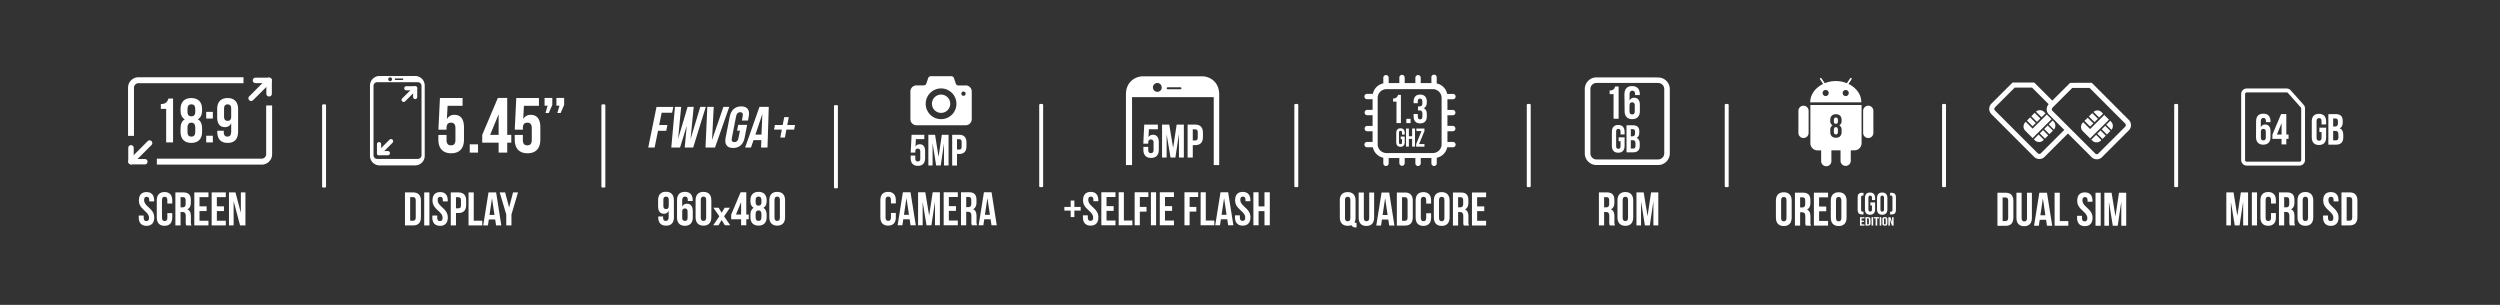 <svg id="Calque_1" data-name="Calque 1" xmlns="http://www.w3.org/2000/svg" viewBox="0 0 1640 200"><rect x="0" y="0" width="1640" height="200" fill="#333333" stroke="none"/><defs><style>.cls-1{fill:#fff;}</style></defs><title>jerry3-pictos-desktop</title><rect class="cls-1" x="681.72" y="68.2" width="2.58" height="54.58" rx="0.58" ry="0.58"/><rect class="cls-1" x="547.09" y="68.96" width="2.58" height="54.58" rx="0.58" ry="0.58"/><rect class="cls-1" x="849.09" y="68.2" width="2.58" height="54.58" rx="0.58" ry="0.58"/><rect class="cls-1" x="1001.57" y="68.2" width="2.58" height="54.58" rx="0.58" ry="0.58"/><rect class="cls-1" x="1131.43" y="68.2" width="2.58" height="54.58" rx="0.58" ry="0.58"/><rect class="cls-1" x="1274" y="68.2" width="2.58" height="54.58" rx="0.58" ry="0.58"/><rect class="cls-1" x="1426.27" y="68.2" width="2.58" height="54.58" rx="0.58" ry="0.58"/><path class="cls-1" d="M587.67,139.69v2.88c0,3.46-1.73,5.44-5.08,5.44s-5.07-2-5.07-5.44V131.31c0-3.47,1.73-5.45,5.07-5.45s5.08,2,5.08,5.45v2.1h-3.22v-2.32c0-1.54-.68-2.13-1.76-2.13s-1.77.59-1.77,2.13v11.7c0,1.54.69,2.1,1.77,2.1s1.76-.56,1.76-2.1v-3.1Z"/><path class="cls-1" d="M600.75,147.77h-3.44l-.58-3.93h-4.18l-.59,3.93h-3.12l3.46-21.66h5ZM593,140.9h3.28l-1.64-11Z"/><path class="cls-1" d="M609.53,141.48l2.32-15.37h4.73v21.66h-3.22V132.24L611,147.77H607.8l-2.54-15.32v15.32h-3V126.11H607Z"/><path class="cls-1" d="M622.45,135.24h4.67v3.09h-4.67v6.34h5.88v3.1h-9.28V126.11h9.28v3.1h-5.88Z"/><path class="cls-1" d="M637.54,147.77a6.62,6.62,0,0,1-.31-2.67v-3.4c0-2-.68-2.75-2.23-2.75h-1.17v8.82h-3.41V126.11h5.14c3.53,0,5,1.64,5,5v1.7c0,2.23-.71,3.69-2.23,4.39,1.71.72,2.26,2.36,2.26,4.62v3.34a6.4,6.4,0,0,0,.37,2.63Zm-3.71-18.56v6.65h1.33c1.26,0,2-.56,2-2.29v-2.14c0-1.55-.53-2.22-1.73-2.22Z"/><path class="cls-1" d="M653.87,147.77h-3.44l-.59-3.93h-4.17l-.59,3.93H642l3.46-21.66h5Zm-7.77-6.87h3.28l-1.64-11Z"/><path class="cls-1" d="M617.35,62.05a6,6,0,1,0,6,6,6,6,0,0,0-6-6Zm16.12-6h-4.84A1.8,1.8,0,0,1,627,54.86l-1.25-3.75A1.78,1.78,0,0,0,624.2,50H610.5a1.79,1.79,0,0,0-1.59,1.14l-1.25,3.75A1.8,1.8,0,0,1,606.07,56h-4.84a4,4,0,0,0-4,4V78.17a4,4,0,0,0,4,4h32.24a4,4,0,0,0,4-4V60a4,4,0,0,0-4-4ZM617.35,78.17A10.08,10.08,0,1,1,627.42,68.1a10.07,10.07,0,0,1-10.07,10.07Zm14.71-15.31a1.41,1.41,0,1,1,1.41-1.41,1.41,1.41,0,0,1-1.41,1.41Zm0,0"/><path class="cls-1" d="M600.43,102.05v1.87c0,1.45.63,2,1.64,2s1.64-.51,1.64-2V99.49c0-1.44-.63-2-1.64-2s-1.64.55-1.64,2v.61h-3L598,88.41h8.35v2.88h-5.53l-.26,4.8h.06a3,3,0,0,1,2.73-1.46c2.34,0,3.52,1.64,3.52,4.6v4.49c0,3.23-1.62,5.07-4.73,5.07s-4.72-1.84-4.72-5.07v-1.67Z"/><path class="cls-1" d="M615.66,102.72h.06l2.13-14.31h4.41v20.15h-3V94.11h0l-2.13,14.45h-3l-2.3-14.25h-.06v14.25H609V88.41h4.4Z"/><path class="cls-1" d="M634,93.39V96c0,3.22-1.55,5-4.72,5h-1.49v7.57h-3.17V88.41h4.66C632.4,88.41,634,90.16,634,93.39Zm-6.21-2.1v6.82h1.49c1,0,1.56-.46,1.56-1.9v-3c0-1.44-.55-1.9-1.56-1.9Z"/><rect class="cls-1" x="394.52" y="68.46" width="2.58" height="54.58" rx="0.58" ry="0.58"/><rect class="cls-1" x="211.31" y="68.46" width="2.58" height="54.58" rx="0.58" ry="0.58"/><path class="cls-1" d="M96.13,126c3.31,0,5,2,5,5.45v.68H97.92v-.9c0-1.54-.62-2.13-1.7-2.13s-1.7.59-1.7,2.13.68,2.75,2.91,4.7c2.84,2.51,3.74,4.3,3.74,6.78,0,3.46-1.73,5.44-5.07,5.44s-5.08-2-5.08-5.44v-1.33h3.22v1.54c0,1.55.68,2.11,1.76,2.11s1.77-.56,1.77-2.11-.69-2.75-2.91-4.7c-2.85-2.5-3.74-4.3-3.74-6.77C91.12,128,92.82,126,96.13,126Z"/><path class="cls-1" d="M113,139.81v2.88c0,3.46-1.73,5.44-5.07,5.44s-5.08-2-5.08-5.44V131.43c0-3.47,1.74-5.45,5.08-5.45s5.07,2,5.07,5.45v2.1h-3.22v-2.32c0-1.54-.68-2.13-1.76-2.13s-1.76.59-1.76,2.13V142.9c0,1.55.68,2.11,1.76,2.11s1.76-.56,1.76-2.11v-3.09Z"/><path class="cls-1" d="M122.16,147.88a6.52,6.52,0,0,1-.31-2.66v-3.4c0-2-.68-2.75-2.23-2.75h-1.17v8.81h-3.4V126.23h5.13c3.53,0,5,1.64,5,5v1.7c0,2.23-.71,3.65-2.23,4.36v.07c1.71.71,2.26,2.32,2.26,4.57v3.35a6.5,6.5,0,0,0,.37,2.62Zm-3.71-18.56V136h1.33c1.27,0,2-.56,2-2.29v-2.14c0-1.55-.53-2.23-1.73-2.23Z"/><path class="cls-1" d="M130.88,135.36h4.67v3.09h-4.67v6.34h5.87v3.09h-9.28V126.23h9.28v3.09h-5.87Z"/><path class="cls-1" d="M142.26,135.36h4.66v3.09h-4.66v6.34h5.87v3.09h-9.28V126.23h9.28v3.09h-5.87Z"/><path class="cls-1" d="M153.32,132.2h-.06v15.68H150.2V126.23h4.27l3.43,13H158v-13h3v21.65H157.5Z"/><path class="cls-1" d="M105.53,68.26c3.49,0,4.28-1.68,5-3.62h3V93.42H109v-22h-3.49Z"/><path class="cls-1" d="M125.5,93.74c-4.56,0-7.07-2.63-7.07-7.23V84.25c0-2.75.82-4.89,2.79-6-1.89-1-2.79-3-2.79-5.79v-.91c0-4.6,2.51-7.23,7.07-7.23s7.07,2.63,7.07,7.23v.91c0,2.83-.95,4.76-2.8,5.79,2,1.11,2.8,3.25,2.8,6v2.26C132.57,91.11,130.06,93.74,125.5,93.74ZM123,73.32c0,2.3,1.07,3,2.55,3s2.54-.74,2.54-3V71.71c0-2.58-1.1-3.28-2.54-3.28s-2.55.7-2.55,3.28Zm2.55,16.31c1.44,0,2.5-.69,2.54-3.24V83.72c0-2.26-.94-3.25-2.54-3.25s-2.55,1-2.55,3.25v2.67C123,88.94,124.06,89.63,125.5,89.63Z"/><path class="cls-1" d="M139.63,73.4v4.36h-4.36V73.4Zm0,15.66v4.36h-4.36V89.06Z"/><path class="cls-1" d="M156.19,86.26c0,4.85-2.23,7.48-6.91,7.48-4.44,0-6.74-2.63-6.74-7.23v-.74h4.27v1c0,2,.91,2.83,2.35,2.83,1.6,0,2.5-.78,2.5-3.53V80.84a4.3,4.3,0,0,1-4.19,2.55c-3.33,0-5-2.34-5-6.58V71.55c0-4.6,2.42-7.23,6.86-7.23s6.87,2.63,6.87,7.23Zm-4.53-9.82V71.26c0-2.05-.9-2.79-2.34-2.79s-2.34.74-2.34,2.79v5.18c0,2.06.9,2.84,2.34,2.84S151.66,78.5,151.66,76.44Z"/><path class="cls-1" d="M171.67,104.08H102.9V108h68.77a6.84,6.84,0,0,0,6.84-6.83v-32h-3.9v32A2.94,2.94,0,0,1,171.67,104.08Z"/><path class="cls-1" d="M90.88,54.56h68.85V50.67H90.88A6.84,6.84,0,0,0,84,57.5V89.14h3.89V57.5A3,3,0,0,1,90.88,54.56Z"/><path class="cls-1" d="M176.52,63.31a1.79,1.79,0,0,1-1.79-1.79v-7h-7a1.79,1.79,0,1,1,0-3.57h8.82a1.79,1.79,0,0,1,1.79,1.78v8.83A1.79,1.79,0,0,1,176.52,63.31Z"/><path class="cls-1" d="M164.76,66.25a1.76,1.76,0,0,1-1.26-.52,1.79,1.79,0,0,1,0-2.53l11.76-11.77A1.79,1.79,0,0,1,177.79,54L166,65.73A1.79,1.79,0,0,1,164.76,66.25Z"/><path class="cls-1" d="M95,107.85H85.93a1.79,1.79,0,0,1-1.79-1.79V97a1.79,1.79,0,1,1,3.58,0v7.29H95a1.79,1.79,0,0,1,0,3.58Z"/><path class="cls-1" d="M85.93,107.85a1.79,1.79,0,0,1-1.27-3L96.77,92.69a1.79,1.79,0,1,1,2.53,2.52L87.19,107.33A1.78,1.78,0,0,1,85.93,107.85Z"/><path class="cls-1" d="M254.54,101.85h-5.88a1.38,1.38,0,0,1-1.38-1.38V94.59a1.38,1.38,0,1,1,2.76,0v4.49h4.5a1.39,1.39,0,0,1,0,2.77Z"/><path class="cls-1" d="M248.66,101.85a1.39,1.39,0,0,1-1-2.36l7.84-7.84a1.38,1.38,0,0,1,2,2l-7.83,7.83A1.4,1.4,0,0,1,248.66,101.85Z"/><path class="cls-1" d="M265.66,126.23h5.39c3.4,0,5.07,1.89,5.07,5.35v10.95c0,3.47-1.67,5.35-5.07,5.35h-5.39Zm3.41,3.09v15.47H271c1.09,0,1.73-.56,1.73-2.1V131.43c0-1.55-.64-2.11-1.73-2.11Z"/><path class="cls-1" d="M278.28,126.23h3.4v21.65h-3.4Z"/><path class="cls-1" d="M288.73,126c3.31,0,5,2,5,5.45v.68h-3.22v-.9c0-1.55-.62-2.13-1.7-2.13s-1.7.58-1.7,2.13c0,4.45,6.65,5.29,6.65,11.48,0,3.46-1.73,5.44-5.07,5.44s-5.08-2-5.08-5.44v-1.33h3.22v1.54c0,1.55.68,2.11,1.76,2.11s1.77-.56,1.77-2.11c0-4.45-6.65-5.29-6.65-11.47C283.72,128,285.42,126,288.73,126Z"/><path class="cls-1" d="M305.8,131.58v2.82c0,3.46-1.67,5.35-5.08,5.35h-1.6v8.13h-3.41V126.23h5C304.13,126.23,305.8,128.12,305.8,131.58Zm-6.68-2.26v7.33h1.6c1.09,0,1.68-.49,1.68-2v-3.25c0-1.54-.59-2-1.68-2Z"/><path class="cls-1" d="M307.37,126.23h3.4v18.56h5.6v3.09h-9Z"/><path class="cls-1" d="M328.86,147.88h-3.43l-.59-3.93h-4.17l-.59,3.93H317l3.46-21.65h5ZM321.1,141h3.28l-1.64-11Z"/><path class="cls-1" d="M332.11,140.71l-4.3-14.48h3.56l2.6,9.87,2.59-9.87h3.25l-4.3,14.48v7.17h-3.4Z"/><path class="cls-1" d="M357.23,69.33V64.25h5.08v4.56L360,74.13h-2.16l1.39-4.8Z"/><path class="cls-1" d="M365,69.33V64.25h5.08v4.56l-2.3,5.32h-2.16l1.39-4.8Z"/><path class="cls-1" d="M272.39,65A1.35,1.35,0,0,1,271,63.62V59.25h-4.36a1.35,1.35,0,1,1,0-2.69h5.71a1.34,1.34,0,0,1,1.34,1.35v5.71A1.34,1.34,0,0,1,272.39,65Z"/><path class="cls-1" d="M264.78,66.86a1.34,1.34,0,0,1-.95-2.29L271.44,57a1.33,1.33,0,0,1,1.9,0,1.35,1.35,0,0,1,0,1.9l-7.61,7.61A1.35,1.35,0,0,1,264.78,66.86Z"/><path class="cls-1" d="M272.13,49.84H249.22a6.31,6.31,0,0,0-6.52,6.47V102a6.33,6.33,0,0,0,6.52,6.5h22.91a6.31,6.31,0,0,0,6.49-6.5V56.31a6.3,6.3,0,0,0-6.49-6.47M259.5,51.46h4.55a.49.49,0,1,1,0,1H259.5a.49.49,0,0,1,0-1m-3.57-.72A1.25,1.25,0,1,1,254.68,52a1.25,1.25,0,0,1,1.25-1.25m20.59,51.09a2.4,2.4,0,0,1-2.4,2.4h-26.7a2.39,2.39,0,0,1-2.39-2.4V56.32a2.38,2.38,0,0,1,2.39-2.39h26.7a2.39,2.39,0,0,1,2.4,2.39Z"/><path class="cls-1" d="M292.93,88.53v3.33c0,2.56,1.13,3.48,2.92,3.48s2.92-.92,2.92-3.48V84c0-2.56-1.13-3.53-2.92-3.53s-2.92,1-2.92,3.53v1.08H287.6l1-20.8h14.85v5.12h-9.83l-.46,8.56h.1a5.29,5.29,0,0,1,4.87-2.62c4.15,0,6.25,2.92,6.25,8.2v8c0,5.74-2.87,9-8.41,9s-8.4-3.28-8.4-9v-3Z"/><path class="cls-1" d="M313.58,94.68v5.43h-5.43V94.68Z"/><path class="cls-1" d="M316.34,88.48l10.25-24.23h6.15V88.48h2.66V93.6h-2.66v6.51H327.1V93.6H316.34Zm10.76,0V75.21H327l-5.48,13.27Z"/><path class="cls-1" d="M343,88.53v3.33c0,2.56,1.13,3.48,2.92,3.48s2.92-.92,2.92-3.48V84c0-2.56-1.12-3.53-2.92-3.53S343,81.41,343,84v1.08h-5.32l1-20.8h14.86v5.12h-9.84l-.46,8.56h.1a5.31,5.31,0,0,1,4.87-2.62c4.15,0,6.25,2.92,6.25,8.2v8c0,5.74-2.87,9-8.4,9s-8.4-3.28-8.4-9v-3Z"/><path class="cls-1" d="M442.09,142.39c0,3.65-1.67,5.63-5.19,5.63-3.34,0-5.08-2-5.08-5.44V142H435v.77c0,1.55.68,2.14,1.76,2.14s1.89-.59,1.89-2.66v-3.93h-.06a3.13,3.13,0,0,1-3.09,1.89c-2.51,0-3.78-1.77-3.78-4.95v-4c0-3.47,1.83-5.45,5.17-5.45s5.16,2,5.16,5.45Zm-3.4-7.39v-3.9c0-1.54-.68-2.1-1.76-2.1s-1.76.56-1.76,2.1V135c0,1.54.67,2.13,1.76,2.13S438.69,136.54,438.69,135Z"/><path class="cls-1" d="M444.13,131.5c0-3.65,1.67-5.63,5.2-5.63,3.34,0,5.07,2,5.07,5.45v.55h-3.22v-.77c0-1.54-.68-2.13-1.76-2.13s-1.89.59-1.89,2.66v3.92h.06a3.14,3.14,0,0,1,3.1-1.88c2.5,0,3.77,1.76,3.77,5v4c0,3.46-1.82,5.44-5.16,5.44s-5.17-2-5.17-5.44Zm3.4,7.4v3.89c0,1.55.68,2.11,1.77,2.11s1.76-.56,1.76-2.11V138.9c0-1.55-.68-2.14-1.76-2.14S447.53,137.35,447.53,138.9Z"/><path class="cls-1" d="M456.31,131.32c0-3.47,1.83-5.45,5.17-5.45s5.16,2,5.16,5.45v11.26c0,3.46-1.82,5.44-5.16,5.44s-5.17-2-5.17-5.44Zm3.4,11.47c0,1.55.68,2.14,1.77,2.14s1.76-.59,1.76-2.14V131.1c0-1.54-.68-2.13-1.76-2.13s-1.77.59-1.77,2.13Z"/><path class="cls-1" d="M475.52,147.77l-2.12-3.44-2.1,3.44h-3.44l4-5.87L468,136.28h3.45l1.94,3.28,2-3.28h3.45L475,141.9l4,5.87Z"/><path class="cls-1" d="M479.67,140.75l6.18-14.63h3.71v14.63h1.61v3.1h-1.61v3.92h-3.4v-3.92h-6.49Zm6.49,0v-8h-.06l-3.31,8Z"/><path class="cls-1" d="M497.6,148c-3.43,0-5.32-2-5.32-5.44v-1.7c0-2.08.62-3.65,2.1-4.49v-.06c-1.42-.78-2.1-2.2-2.1-4.33v-.68c0-3.47,1.89-5.45,5.32-5.45s5.32,2,5.32,5.45V132c0,2.13-.71,3.55-2.1,4.33v.06c1.48.84,2.1,2.41,2.1,4.49v1.7C502.92,146,501,148,497.6,148Zm-1.92-15.37c0,1.73.81,2.29,1.92,2.29s1.92-.56,1.92-2.29v-1.21c0-1.95-.84-2.47-1.92-2.47s-1.92.52-1.92,2.47Zm1.92,12.28c1.08,0,1.89-.53,1.92-2.45v-2c0-1.7-.71-2.44-1.92-2.44s-1.92.74-1.92,2.44v2C495.68,144.4,496.52,144.93,497.6,144.93Z"/><path class="cls-1" d="M504.68,131.32c0-3.47,1.82-5.45,5.16-5.45s5.17,2,5.17,5.45v11.26c0,3.46-1.83,5.44-5.17,5.44s-5.16-2-5.16-5.44Zm3.4,11.47c0,1.55.68,2.14,1.76,2.14s1.77-.59,1.77-2.14V131.1c0-1.54-.68-2.13-1.77-2.13s-1.76.59-1.76,2.13Z"/><path class="cls-1" d="M432.44,82h5.39l-.77,3.8h-5.4l-2.23,11h-4.19l5.43-26.66h11l-.77,3.81h-6.87Z"/><path class="cls-1" d="M450.49,82.56l-4.37,14.2h-5.75l2.41-26.66h4.06l-2,21,6.23-21h4L453,91.28l6.38-21.18H463l-8.26,26.66h-5.56Z"/><path class="cls-1" d="M467.1,91.85l7.47-21.75h3.83l-9.34,26.66h-6.24L464,70.1h4.21Z"/><path class="cls-1" d="M484.27,81.91h5.85l-1.64,8.45c-.83,4.27-3.43,6.71-7.54,6.71s-5.78-2.44-4.94-6.71l2.71-13.86c.84-4.27,3.44-6.71,7.53-6.71s5.75,2.44,4.92,6.71l-.5,2.59h-4l.56-2.86c.37-1.9-.33-2.63-1.66-2.63s-2.3.73-2.67,2.63l-2.81,14.4c-.37,1.91.34,2.59,1.67,2.59s2.3-.68,2.67-2.59l1-4.91h-1.91Z"/><path class="cls-1" d="M503.48,96.76h-4.23l.2-4.83h-5.14l-1.65,4.83h-3.85l9.4-26.66h6.11Zm-7.94-8.45h4l.57-13.49Z"/><path class="cls-1" d="M516.44,82h5.09l-.55,3h-5.1l-1,5.22h-3l1-5.22h-5.09l.56-3h5.1l1-5.15h3Z"/><path class="cls-1" d="M953,75.63a1.76,1.76,0,0,0,0-3.52h-3.48v-7H953a1.76,1.76,0,1,0,0-3.51h-3.66a8.81,8.81,0,0,0-6.86-6.86V51A1.76,1.76,0,1,0,939,51v3.48h-7V51a1.76,1.76,0,1,0-3.52,0v3.48h-7V51a1.76,1.76,0,1,0-3.51,0v3.48h-7V51a1.76,1.76,0,1,0-3.52,0V54.7a8.8,8.8,0,0,0-6.85,6.86h-3.66a1.76,1.76,0,1,0,0,3.51h3.48v7h-3.48a1.76,1.76,0,1,0,0,3.52h3.48v7h-3.48a1.76,1.76,0,1,0,0,3.52h3.48v7h-3.48a1.76,1.76,0,1,0,0,3.51h3.66a8.8,8.8,0,0,0,6.85,6.86v3.66a1.76,1.76,0,0,0,3.52,0v-3.48h7v3.48a1.76,1.76,0,0,0,3.51,0v-3.48h7v3.48a1.76,1.76,0,0,0,3.52,0v-3.48h7v3.48a1.76,1.76,0,0,0,3.52,0v-3.66a8.82,8.82,0,0,0,6.86-6.86H953a1.76,1.76,0,1,0,0-3.51h-3.48v-7H953a1.76,1.76,0,0,0,0-3.52h-3.48v-7Zm-7.3,19a5.76,5.76,0,0,1-5.76,5.77H909.52a5.76,5.76,0,0,1-5.76-5.77V64.24a5.76,5.76,0,0,1,5.76-5.76h30.41a5.76,5.76,0,0,1,5.76,5.76Z"/><path class="cls-1" d="M918.89,89.56h2.61v3.76c0,1.91-1,3-2.78,3s-2.79-1.08-2.79-3V87.15c0-1.9,1-3,2.79-3s2.78,1.09,2.78,3V88.3h-1.77V87c0-.85-.37-1.17-1-1.17s-1,.32-1,1.17v6.41c0,.85.37,1.16,1,1.16s1-.31,1-1.16V91.26h-.84Z"/><path class="cls-1" d="M924.23,96.18h-1.87V84.3h1.87v5.09h2.12V84.3h1.9V96.18h-1.9V91.09h-2.12Z"/><path class="cls-1" d="M934.44,84.3V86l-3.54,8.52h3.54v1.7H929V94.51L932.52,86h-3.37V84.3Z"/><path class="cls-1" d="M913.89,64.57a2.89,2.89,0,0,0,3.2-2.32H919V80.74h-2.91V66.64h-2.24Z"/><path class="cls-1" d="M925.36,77.94v2.8h-2.8v-2.8Z"/><path class="cls-1" d="M933.07,66.79c0-1.66-.58-2.11-1.5-2.11s-1.51.5-1.51,1.82v1.19h-2.75v-1c0-3,1.48-4.65,4.33-4.65S936,63.73,936,66.69v.47c0,2-.64,3.2-2,3.78V71c1.46.63,2,2,2,3.85V76.3c0,3-1.48,4.65-4.34,4.65s-4.33-1.69-4.33-4.65V74.77h2.75v1.72c0,1.32.58,1.82,1.51,1.82s1.5-.45,1.5-2.08V74.77c0-1.72-.58-2.35-1.9-2.35h-1V69.78h1.14c1.08,0,1.74-.48,1.74-2Z"/><path class="cls-1" d="M878.91,131.47c0-3.46,1.83-5.44,5.17-5.44s5.16,2,5.16,5.44v11.26a6.45,6.45,0,0,1-.64,3c.15.4.4.46,1,.46h.3v3h-.46a3,3,0,0,1-2.94-1.48,7.14,7.14,0,0,1-2.38.4c-3.34,0-5.17-2-5.17-5.45ZM882.32,143c0,1.55.68,2.13,1.76,2.13s1.76-.58,1.76-2.13V131.26c0-1.55-.68-2.14-1.76-2.14s-1.76.59-1.76,2.14Z"/><path class="cls-1" d="M894.68,126.28V143c0,1.55.68,2.1,1.77,2.1s1.76-.55,1.76-2.1v-16.7h3.22v16.49c0,3.46-1.73,5.44-5.08,5.44s-5.07-2-5.07-5.44V126.28Z"/><path class="cls-1" d="M914.75,147.93h-3.43l-.59-3.93h-4.17l-.59,3.93h-3.13l3.47-21.65h5ZM907,141.06h3.28l-1.61-10.95h-.06Z"/><path class="cls-1" d="M916.33,126.28h5.38c3.4,0,5.07,1.88,5.07,5.35v11c0,3.46-1.67,5.35-5.07,5.35h-5.38Zm3.4,3.09v15.47h1.92c1.08,0,1.73-.56,1.73-2.11V131.47c0-1.54-.65-2.1-1.73-2.1Z"/><path class="cls-1" d="M938.81,139.86v2.87c0,3.47-1.74,5.45-5.08,5.45s-5.07-2-5.07-5.45V131.47c0-3.46,1.73-5.44,5.07-5.44s5.08,2,5.08,5.44v2.11h-3.22v-2.32c0-1.55-.68-2.14-1.76-2.14s-1.77.59-1.77,2.14V143c0,1.55.68,2.1,1.77,2.1s1.76-.55,1.76-2.1v-3.09Z"/><path class="cls-1" d="M940.6,131.47c0-3.46,1.82-5.44,5.16-5.44s5.17,2,5.17,5.44v11.26c0,3.47-1.83,5.45-5.17,5.45s-5.16-2-5.16-5.45ZM944,143c0,1.55.68,2.13,1.76,2.13s1.77-.58,1.77-2.13V131.26c0-1.55-.69-2.14-1.77-2.14s-1.76.59-1.76,2.14Z"/><path class="cls-1" d="M960.23,147.93a6.79,6.79,0,0,1-.31-2.66v-3.4c0-2-.68-2.76-2.22-2.76h-1.18v8.82h-3.4V126.28h5.13c3.53,0,5,1.64,5,5V133c0,2.23-.72,3.65-2.23,4.36v.06c1.7.71,2.26,2.32,2.26,4.58v3.34a6.38,6.38,0,0,0,.37,2.63Zm-3.71-18.56V136h1.33c1.27,0,2-.56,2-2.29V131.6c0-1.55-.52-2.23-1.73-2.23Z"/><path class="cls-1" d="M969,135.4h4.67v3.1H969v6.34h5.88v3.09h-9.28V126.28h9.28v3.09H969Z"/><path class="cls-1" d="M788.71,50.07h-39c-4.46,0-11.09,3.17-11.09,11.91V108.3h4V63.7h53.59v44.6h3.58V62C799.76,53.24,793.15,50.07,788.71,50.07ZM759.43,60.22a2.89,2.89,0,1,1,2.66-2.88A2.78,2.78,0,0,1,759.43,60.22Zm14.71-1.65h-7.91c-.5,0-.91-.3-.91-.67s.41-.67.91-.67h7.91c.5,0,.91.31.91.67S774.64,58.57,774.14,58.57Z"/><path class="cls-1" d="M753.23,96.35v2c0,1.54.68,2.1,1.75,2.1s1.76-.56,1.76-2.1V93.61c0-1.54-.68-2.13-1.76-2.13s-1.75.59-1.75,2.13v.64H750l.62-12.52h8.94v3.08h-5.89L753.41,90a3.25,3.25,0,0,1,3-1.58c2.5,0,3.77,1.76,3.77,4.94v4.81c0,3.46-1.73,5.43-5.06,5.43s-5.06-2-5.06-5.43V96.35Z"/><path class="cls-1" d="M769.57,97.06l2.32-15.33h4.72v21.6H773.4V87.84l-2.35,15.49h-3.2l-2.54-15.28v15.28h-3V81.73h4.72Z"/><path class="cls-1" d="M789.13,87.07v2.8c0,3.46-1.67,5.34-5.07,5.34h-1.6v8.12h-3.39V81.73h5C787.46,81.73,789.13,83.61,789.13,87.07Zm-6.67-2.26v7.32h1.6c1.08,0,1.67-.5,1.67-2V86.85c0-1.54-.59-2-1.67-2Z"/><path class="cls-1" d="M704.78,135.74h4.14v2.41h-4.14v4.24h-2.41v-4.24h-4.15v-2.41h4.15v-4.18h2.41Z"/><path class="cls-1" d="M715.5,125.88c3.31,0,5,2,5,5.44V132h-3.22v-.9c0-1.54-.61-2.13-1.7-2.13s-1.7.59-1.7,2.13.68,2.75,2.91,4.7c2.84,2.5,3.74,4.3,3.74,6.77,0,3.46-1.73,5.44-5.07,5.44s-5.07-2-5.07-5.44v-1.33h3.21v1.55c0,1.54.68,2.1,1.77,2.1s1.76-.56,1.76-2.1-.68-2.75-2.91-4.7c-2.84-2.51-3.74-4.3-3.74-6.77C710.49,127.86,712.19,125.88,715.5,125.88Z"/><path class="cls-1" d="M725.88,135.24h4.67v3.09h-4.67v6.34h5.88v3.1h-9.28V126.12h9.28v3.1h-5.88Z"/><path class="cls-1" d="M733.85,126.12h3.41v18.55h5.59v3.1h-9Z"/><path class="cls-1" d="M747.73,135.74h4.39v3.09h-4.39v8.94h-3.4V126.12h9v3.1h-5.6Z"/><path class="cls-1" d="M755,126.12h3.4v21.65H755Z"/><path class="cls-1" d="M764.23,135.24h4.67v3.09h-4.67v6.34h5.88v3.1h-9.28V126.12h9.28v3.1h-5.88Z"/><path class="cls-1" d="M780.39,135.74h4.39v3.09h-4.39v8.94H777V126.12h9v3.1h-5.6Z"/><path class="cls-1" d="M787.62,126.12H791v18.55h5.6v3.1h-9Z"/><path class="cls-1" d="M809.1,147.77h-3.43l-.59-3.93h-4.17l-.59,3.93H797.2l3.46-21.65h5Zm-7.76-6.87h3.28L803,130H803Z"/><path class="cls-1" d="M815.25,125.88c3.31,0,5,2,5,5.44V132h-3.21v-.9c0-1.54-.62-2.13-1.71-2.13s-1.7.59-1.7,2.13.68,2.75,2.91,4.7c2.84,2.5,3.74,4.3,3.74,6.77,0,3.46-1.73,5.44-5.07,5.44s-5.07-2-5.07-5.44v-1.33h3.22v1.55c0,1.54.67,2.1,1.76,2.1s1.76-.56,1.76-2.1-.68-2.75-2.91-4.7c-2.84-2.51-3.74-4.3-3.74-6.77C810.24,127.86,811.94,125.88,815.25,125.88Z"/><path class="cls-1" d="M825.63,147.77h-3.4V126.12h3.4v9.28h3.87v-9.28H833v21.65H829.5v-9.28h-3.87Z"/><path class="cls-1" d="M1061.81,90.07h3.92v5.64c0,2.85-1.43,4.47-4.17,4.47s-4.17-1.62-4.17-4.47V86.46c0-2.85,1.42-4.48,4.17-4.48s4.17,1.63,4.17,4.48v1.73h-2.65V86.28c0-1.27-.56-1.75-1.45-1.75s-1.44.48-1.44,1.75v9.61c0,1.27.55,1.73,1.44,1.73s1.45-.46,1.45-1.73V92.61h-1.27Z"/><path class="cls-1" d="M1075.39,86.28v.63c0,1.84-.56,3-1.81,3.56v0c1.5.59,2.09,1.91,2.09,3.79v1.45c0,2.75-1.45,4.22-4.25,4.22H1067V82.19h4.22C1074.14,82.19,1075.39,83.53,1075.39,86.28Zm-5.57-1.55v4.7h1.09c1,0,1.68-.46,1.68-1.88v-1c0-1.27-.43-1.83-1.42-1.83Zm0,7.24v5.47h1.6c.94,0,1.45-.43,1.45-1.75V94.13c0-1.65-.53-2.16-1.8-2.16Z"/><path class="cls-1" d="M1056,147.88a6.59,6.59,0,0,1-.31-2.66v-3.4c0-2-.68-2.76-2.23-2.76h-1.17v8.82h-3.41V126.22h5.14c3.53,0,5,1.64,5,5v1.71c0,2.22-.71,3.65-2.23,4.36v.06c1.7.71,2.26,2.32,2.26,4.58v3.34a6.4,6.4,0,0,0,.37,2.63Zm-3.71-18.56V136h1.33c1.26,0,2-.56,2-2.29v-2.14c0-1.54-.53-2.22-1.73-2.22Z"/><path class="cls-1" d="M1061.06,131.42c0-3.46,1.83-5.44,5.17-5.44s5.16,2,5.16,5.44v11.26c0,3.47-1.82,5.45-5.16,5.45s-5.17-2-5.17-5.45Zm3.41,11.48c0,1.54.68,2.13,1.76,2.13s1.76-.59,1.76-2.13V131.2c0-1.54-.68-2.13-1.76-2.13s-1.76.59-1.76,2.13Z"/><path class="cls-1" d="M1080.76,141.6h.06l2.29-15.38h4.74v21.66h-3.22V132.35h-.06l-2.29,15.53h-3.22l-2.47-15.31h-.07v15.31h-3V126.22h4.74Z"/><path class="cls-1" d="M1055.92,59.37c2.57,0,3.15-1.24,3.66-2.66h2.24V77.89h-3.33V61.74h-2.57Z"/><path class="cls-1" d="M1065.63,62c0-3.57,1.63-5.51,5.08-5.51,3.27,0,5,1.94,5,5.33v.54h-3.14v-.76c0-1.51-.67-2.08-1.73-2.08s-1.84.57-1.84,2.6v3.84h.06a3.05,3.05,0,0,1,3-1.85c2.45,0,3.69,1.73,3.69,4.85v3.87c0,3.39-1.78,5.33-5,5.33s-5-1.94-5-5.33Zm3.33,7.23V73c0,1.51.66,2.06,1.72,2.06s1.73-.55,1.73-2.06V69.21c0-1.51-.67-2.09-1.73-2.09S1069,67.7,1069,69.21Z"/><path class="cls-1" d="M1091.75,89.59v11a4,4,0,0,1-4,4h-40.45a4,4,0,0,1-4-4V58.42a4,4,0,0,1,4-4h40.45a4,4,0,0,1,4,4Zm3.64-1.15h0v-30a7.64,7.64,0,0,0-6.68-7.56l-3.64-.1h-37.79a7.66,7.66,0,0,0-7.66,7.66v42.16a7.67,7.67,0,0,0,7.66,7.66h40.45a7.67,7.67,0,0,0,7.66-7.66V92.09h0"/><path class="cls-1" d="M1521.52,83.75h4.42v6.37c0,3.22-1.61,5-4.71,5s-4.71-1.83-4.71-5V79.67c0-3.22,1.61-5,4.71-5s4.71,1.83,4.71,5v2h-3V79.47c0-1.44-.63-2-1.63-2s-1.64.54-1.64,2V90.32c0,1.44.63,2,1.64,2s1.63-.51,1.63-2v-3.7h-1.43Z"/><path class="cls-1" d="M1536.84,79.47v.72c0,2.06-.63,3.38-2,4,1.69.67,2.35,2.19,2.35,4.31v1.64c0,3.1-1.63,4.76-4.79,4.76h-5V74.85h4.77C1535.44,74.85,1536.84,76.37,1536.84,79.47Zm-6.28-1.75V83h1.23c1.18,0,1.9-.52,1.9-2.13V79.78c0-1.43-.49-2.06-1.61-2.06Zm0,8.18v6.17h1.81c1.06,0,1.63-.49,1.63-2V88.34c0-1.87-.6-2.44-2-2.44Z"/><path class="cls-1" d="M1508.42,108.63h-34.48a3.65,3.65,0,0,1-3.73-3.57V61.62a3.66,3.66,0,0,1,3.73-3.58h26a3.76,3.76,0,0,1,2.63,1.05l8.52,9.56a3.47,3.47,0,0,1,1,2.46v34A3.66,3.66,0,0,1,1508.42,108.63Zm-34.48-48a1.1,1.1,0,0,0-1.17,1v43.44a1.1,1.1,0,0,0,1.17,1h34.48a1.09,1.09,0,0,0,1.17-1V71.11a1,1,0,0,0-.3-.68l-8.52-9.56a1.24,1.24,0,0,0-.79-.26Z"/><path class="cls-1" d="M1467.69,141.58,1470,126.2h4.73v21.66h-3.22V132.33l-2.35,15.53H1466l-2.53-15.31v15.31h-3V126.2h4.73Z"/><path class="cls-1" d="M1477.21,126.2h3.4v21.66h-3.4Z"/><path class="cls-1" d="M1493,139.78v2.88c0,3.47-1.74,5.45-5.08,5.45s-5.07-2-5.07-5.45V131.4c0-3.46,1.73-5.44,5.07-5.44s5.08,2,5.08,5.44v2.11h-3.22v-2.32c0-1.55-.68-2.14-1.76-2.14s-1.77.59-1.77,2.14v11.69c0,1.55.68,2.1,1.77,2.1s1.76-.55,1.76-2.1v-3.1Z"/><path class="cls-1" d="M1502.13,147.86a6.59,6.59,0,0,1-.31-2.66v-3.4c0-2-.68-2.76-2.23-2.76h-1.17v8.82H1495V126.2h5.14c3.52,0,5,1.65,5,5v1.7c0,2.22-.71,3.68-2.23,4.39,1.7.71,2.26,2.35,2.26,4.61v3.34a6.4,6.4,0,0,0,.37,2.63Zm-3.71-18.56V136h1.32c1.27,0,2-.56,2-2.29v-2.13c0-1.55-.53-2.23-1.74-2.23Z"/><path class="cls-1" d="M1507.16,131.4c0-3.46,1.83-5.44,5.17-5.44s5.16,2,5.16,5.44v11.26c0,3.47-1.82,5.45-5.16,5.45s-5.17-2-5.17-5.45Zm3.4,11.48c0,1.55.69,2.13,1.77,2.13s1.76-.58,1.76-2.13V131.19c0-1.55-.68-2.14-1.76-2.14s-1.77.59-1.77,2.14Z"/><path class="cls-1" d="M1529.06,126c3.3,0,5,2,5,5.44v.68h-3.22v-.89c0-1.55-.62-2.14-1.7-2.14s-1.7.59-1.7,2.14c0,4.45,6.65,5.28,6.65,11.47,0,3.47-1.74,5.45-5.08,5.45s-5.07-2-5.07-5.45v-1.33h3.22v1.55c0,1.55.68,2.1,1.76,2.1s1.76-.55,1.76-2.1c0-4.46-6.65-5.29-6.65-11.48C1524,127.94,1525.74,126,1529.06,126Z"/><path class="cls-1" d="M1536,126.2h5.38c3.4,0,5.08,1.89,5.08,5.36v10.95c0,3.46-1.68,5.35-5.08,5.35H1536Zm3.4,3.1v15.47h1.92c1.08,0,1.73-.56,1.73-2.11V131.4c0-1.54-.65-2.1-1.73-2.1Z"/><path class="cls-1" d="M1480,79.76c0-3.35,1.54-5.17,4.78-5.17,3.07,0,4.66,1.82,4.66,5v.51h-3v-.71c0-1.42-.63-2-1.63-2s-1.73.54-1.73,2.45v3.61h.06a2.87,2.87,0,0,1,2.84-1.74c2.3,0,3.47,1.62,3.47,4.55v3.64c0,3.18-1.68,5-4.75,5s-4.75-1.82-4.75-5Zm3.13,6.8v3.58c0,1.42.63,1.93,1.62,1.93s1.62-.51,1.62-1.93V86.56c0-1.43-.62-2-1.62-2S1483.12,85.13,1483.12,86.56Z"/><path class="cls-1" d="M1490.72,88.26l5.68-13.44h3.42V88.26h1.47v2.85h-1.47v3.61h-3.13V91.11h-6Zm6,0V80.9h-.06l-3,7.36Z"/><path class="cls-1" d="M1310.32,126.44h5.38c3.4,0,5.07,1.89,5.07,5.35v11c0,3.46-1.67,5.35-5.07,5.35h-5.38Zm3.4,3.1V145h1.92c1.08,0,1.73-.55,1.73-2.1V131.64c0-1.55-.65-2.1-1.73-2.1Z"/><path class="cls-1" d="M1326.18,126.44v16.71c0,1.54.68,2.1,1.76,2.1s1.77-.56,1.77-2.1V126.44h3.21v16.49c0,3.47-1.73,5.45-5.07,5.45s-5.07-2-5.07-5.45V126.44Z"/><path class="cls-1" d="M1346.25,148.1h-3.43l-.59-3.93h-4.18l-.59,3.93h-3.12l3.47-21.66h5Zm-7.76-6.87h3.27l-1.6-10.95h-.06Z"/><path class="cls-1" d="M1347.82,126.44h3.41V145h5.59v3.1h-9Z"/><path class="cls-1" d="M1367.67,126.2c3.31,0,5,2,5,5.44v.68h-3.21v-.9c0-1.54-.62-2.13-1.7-2.13s-1.7.59-1.7,2.13.68,2.76,2.9,4.71c2.85,2.5,3.75,4.3,3.75,6.77,0,3.47-1.74,5.44-5.08,5.44s-5.07-2-5.07-5.44v-1.33h3.22v1.55c0,1.54.68,2.1,1.76,2.1s1.76-.56,1.76-2.1-.68-2.76-2.9-4.71c-2.85-2.5-3.75-4.29-3.75-6.77C1362.66,128.18,1364.36,126.2,1367.67,126.2Z"/><path class="cls-1" d="M1374.66,126.44h3.4V148.1h-3.4Z"/><path class="cls-1" d="M1387.71,141.82h.06l2.29-15.38h4.73V148.1h-3.21V132.57h-.06l-2.29,15.53H1386l-2.48-15.32h-.06V148.1h-3V126.44h4.74Z"/><path class="cls-1" d="M1344.41,88l-3.41-3.4,2.32-2.29,3.38,3.42Zm-2.9,2.91-3.41-3.4,2.13-2.15,3.41,3.42Zm-1.12,1.13a3.94,3.94,0,0,1-5.53,0l-.66-.67,3.14-3.14,3.41,3.43Zm2.84-11.27-.74.73-2.3,2.29-.75.77-2.14,2.14-.76.75-3.12,3.14-4.84-4.86a3.9,3.9,0,0,1,0-5.53l.3-.31,3.71,3.69.79.82.82-.82,2.09-2.08.81-.79,2.25-2.26.8-.78,2.53-2.56,3.11,3.1ZM1331.76,77l3.74,3.71-2.12,2.1-3.68-3.72Zm3-3,3.72,3.72-2.24,2.24-3.72-3.72Zm6.14-.58.94.95-2.57,2.53-3.68-3.65a3.86,3.86,0,0,1,5.31.17m5.64,5.62.64.67a3.91,3.91,0,0,1,.2,5.29L1344,81.61Z"/><path class="cls-1" d="M1337.79,104.31a4.8,4.8,0,0,1-3.44-1.44l-28-28a4.86,4.86,0,0,1,0-6.87l13.9-13.88,14.19,0,13.43,13.45-2.37,2.37-12.45-12.46-11.41,0-12.92,12.91a1.49,1.49,0,0,0,0,2.13l28,28a1.45,1.45,0,0,0,2.11,0L1355,84.4l2.37,2.37-16.12,16.11a4.79,4.79,0,0,1-3.42,1.43Z"/><path class="cls-1" d="M1375.51,104.5a4.84,4.84,0,0,1-3.45-1.44l-28-27.95a4.87,4.87,0,0,1,0-6.88L1358,54.35l14.18-.05,24.32,24.34a4.87,4.87,0,0,1,0,6.88l-17.57,17.54a4.72,4.72,0,0,1-3.42,1.44Zm-16.13-46.8-12.93,12.91a1.5,1.5,0,0,0,0,2.14l28,27.94a1.45,1.45,0,0,0,1.06.46,1.44,1.44,0,0,0,1-.45l17.57-17.54a1.53,1.53,0,0,0,0-2.15l-23.33-23.35Z"/><path class="cls-1" d="M1382.12,88.22l-3.41-3.4,2.32-2.29,3.39,3.42Zm-2.9,2.92-3.41-3.41,2.14-2.14,3.41,3.41Zm-1.12,1.12a3.92,3.92,0,0,1-5.52,0l-.66-.66,3.14-3.14,3.41,3.42ZM1381,81l-.74.73-2.3,2.29-.75.78L1375,86.92l-.76.75-3.13,3.14L1366.29,86a3.9,3.9,0,0,1,0-5.52l.3-.32,3.71,3.7.8.81.82-.81,2.09-2.09.8-.79,2.26-2.25.79-.79,2.53-2.55,3.11,3.09Zm-11.47-3.76,3.74,3.7L1371.1,83l-3.69-3.72Zm3-3.06,3.71,3.72L1374,80.13l-3.72-3.72Zm6.13-.57.95,1L1377,77.08l-3.68-3.66a3.84,3.84,0,0,1,5.3.18m5.65,5.61.63.67a3.91,3.91,0,0,1,.21,5.29l-3.39-3.37Z"/><path class="cls-1" d="M1183.12,69.35a3.35,3.35,0,0,0-3.36,3.35V87a3.35,3.35,0,1,0,6.69,0V72.7a3.35,3.35,0,0,0-3.33-3.35"/><path class="cls-1" d="M1225.57,69.35a3.36,3.36,0,0,0-3.35,3.35V87a3.36,3.36,0,1,0,6.71,0V72.7a3.35,3.35,0,0,0-3.36-3.35"/><path class="cls-1" d="M1212.63,55.07l2-3.07a.53.53,0,0,0-.17-.78.56.56,0,0,0-.76.15l-2.15,3.22a19.24,19.24,0,0,0-14.51,0l-2.15-3.22a.59.59,0,0,0-.79-.15.58.58,0,0,0-.14.78l2,3.07c-5,2.42-8.47,6.88-8.47,12.08h33.53C1221.11,62,1217.67,57.49,1212.63,55.07Zm-15,7.94a2,2,0,0,1,0-4,2,2,0,1,1,0,4Zm13.47,0a2,2,0,1,1,0-3.95,2,2,0,0,1,0,3.95Z"/><path class="cls-1" d="M1204.34,83.4c-.84,0-1.34.52-1.34,1.71v1.4c0,1.34.59,1.71,1.34,1.71s1.32-.37,1.34-1.71v-1.4C1205.68,83.92,1205.18,83.4,1204.34,83.4Z"/><path class="cls-1" d="M1204.34,77.07c-.75,0-1.34.37-1.34,1.73v.84c0,1.21.57,1.6,1.34,1.6s1.34-.39,1.34-1.6V78.8C1205.68,77.44,1205.1,77.07,1204.34,77.07Z"/><path class="cls-1" d="M1221,68.88h-33.39V94a4.65,4.65,0,0,0,4.66,4.64h2.41v6.87a3.36,3.36,0,1,0,6.71,0V98.6h6v6.87a3.36,3.36,0,1,0,6.72,0V98.6h2.43a4.66,4.66,0,0,0,4.65-4.64V68.88Zm-12.91,10.31a3.14,3.14,0,0,1-1.47,3v.05a3.27,3.27,0,0,1,1.47,3.13v1.19c0,2.41-1.32,3.8-3.72,3.8s-3.71-1.39-3.71-3.8V85.39a3.27,3.27,0,0,1,1.47-3.13v-.05a3.09,3.09,0,0,1-1.47-3v-.48c0-2.42,1.32-3.8,3.71-3.8s3.72,1.38,3.72,3.8Z"/><path class="cls-1" d="M1222.44,126.46v1.83h-.55c-.71,0-1,.26-1,1.28v8c0,1,.32,1.29,1,1.29h.55v1.83h-.69c-2.24,0-3.13-.84-3.13-3.12v-8c0-2.28.89-3.11,3.13-3.11Z"/><path class="cls-1" d="M1226.94,132.77h3.14v4.52c0,2.28-1.14,3.58-3.34,3.58s-3.34-1.3-3.34-3.58v-7.41c0-2.28,1.14-3.59,3.34-3.59s3.34,1.31,3.34,3.59v1.38H1228v-1.53c0-1-.45-1.4-1.16-1.4s-1.16.39-1.16,1.4v7.7c0,1,.45,1.39,1.16,1.39s1.16-.37,1.16-1.39V134.8h-1Z"/><path class="cls-1" d="M1231.33,129.88c0-2.28,1.21-3.59,3.4-3.59s3.4,1.31,3.4,3.59v7.41c0,2.28-1.2,3.58-3.4,3.58s-3.4-1.3-3.4-3.58Zm2.24,7.55c0,1,.45,1.41,1.16,1.41s1.17-.39,1.17-1.41v-7.7c0-1-.45-1.4-1.17-1.4s-1.16.39-1.16,1.4Z"/><path class="cls-1" d="M1240.59,126.46c2.24,0,3.14.83,3.14,3.11v8c0,2.28-.9,3.12-3.14,3.12h-.69v-1.83h.55c.71,0,1-.27,1-1.29v-8c0-1-.33-1.28-1-1.28h-.55v-1.83Z"/><path class="cls-1" d="M1221.23,144.79h1.47v.79h-1.47v1.61h1.85V148h-2.93v-5.52h2.93v.79h-1.85Z"/><path class="cls-1" d="M1223.75,142.46h1.7c1.07,0,1.6.48,1.6,1.36v2.8c0,.88-.53,1.36-1.6,1.36h-1.7Zm1.07.79v3.94h.61c.34,0,.55-.14.55-.53v-2.88c0-.39-.21-.53-.55-.53Z"/><path class="cls-1" d="M1227.73,142.46h1.08V148h-1.08Z"/><path class="cls-1" d="M1229.28,142.46h3.32v.79h-1.12V148h-1.08v-4.73h-1.12Z"/><path class="cls-1" d="M1233.07,142.46h1.07V148h-1.07Z"/><path class="cls-1" d="M1234.84,143.78c0-.88.57-1.38,1.63-1.38s1.63.5,1.63,1.38v2.88c0,.88-.58,1.39-1.63,1.39s-1.63-.51-1.63-1.39Zm1.07,2.93c0,.4.21.55.56.55a.48.48,0,0,0,.55-.55v-3c0-.4-.21-.54-.55-.54s-.56.14-.56.54Z"/><path class="cls-1" d="M1239.77,144h0v4h-1v-5.52h1.35l1.08,3.31h0v-3.31h1V148h-1.1Z"/><path class="cls-1" d="M1165,131.58c0-3.47,1.83-5.45,5.17-5.45s5.16,2,5.16,5.45v11.26c0,3.46-1.82,5.44-5.16,5.44s-5.17-2-5.17-5.44Zm3.41,11.47c0,1.55.68,2.14,1.76,2.14s1.76-.59,1.76-2.14V131.36c0-1.55-.68-2.14-1.76-2.14s-1.76.59-1.76,2.14Z"/><path class="cls-1" d="M1184.59,148a6.71,6.71,0,0,1-.31-2.66V142c0-2-.68-2.75-2.23-2.75h-1.17V148h-3.4V126.38h5.13c3.53,0,5,1.64,5,5v1.7c0,2.23-.71,3.65-2.22,4.36v.06c1.7.72,2.25,2.33,2.25,4.58v3.34a6.55,6.55,0,0,0,.37,2.63Zm-3.71-18.56v6.65h1.33c1.27,0,2-.55,2-2.29V131.7c0-1.55-.53-2.23-1.73-2.23Z"/><path class="cls-1" d="M1193.31,135.5H1198v3.1h-4.67v6.34h5.87V148h-9.28V126.38h9.28v3.09h-5.87Z"/><path class="cls-1" d="M1201,131.58c0-3.47,1.83-5.45,5.17-5.45s5.17,2,5.17,5.45v11.26c0,3.46-1.83,5.44-5.17,5.44s-5.17-2-5.17-5.44Zm3.41,11.47c0,1.55.68,2.14,1.76,2.14s1.76-.59,1.76-2.14V131.36c0-1.55-.68-2.14-1.76-2.14s-1.76.59-1.76,2.14Z"/></svg>
